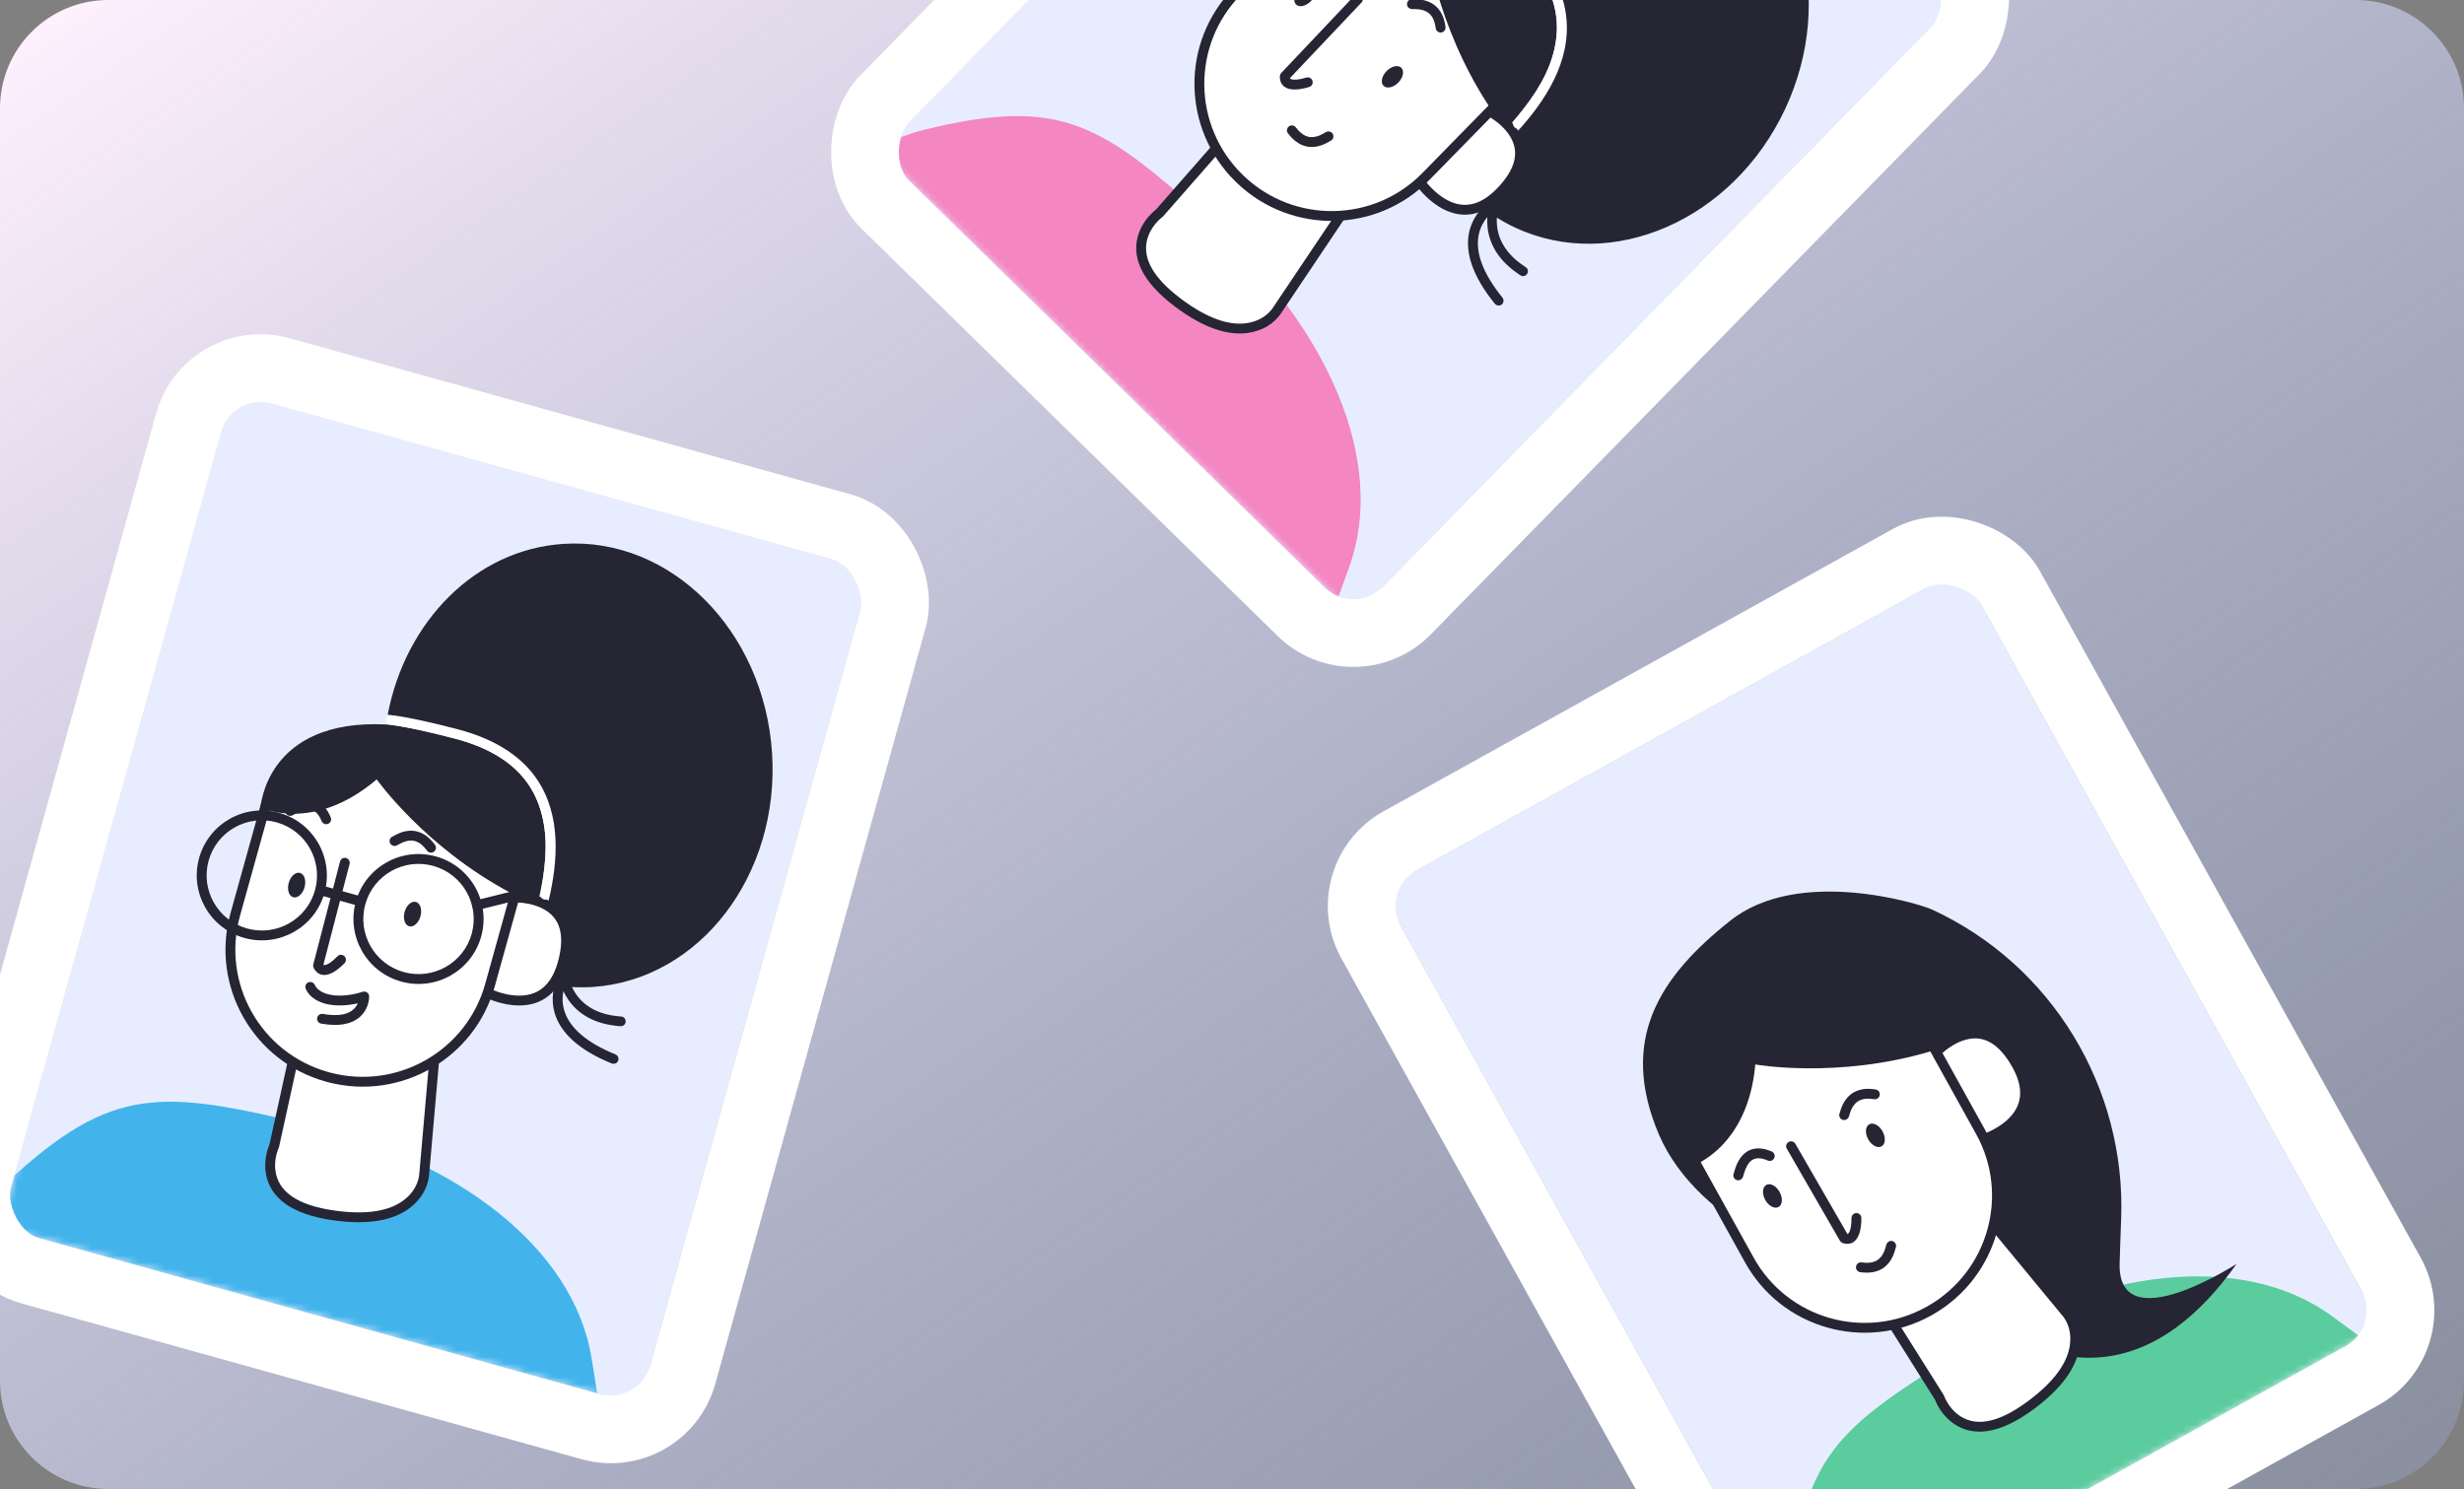 <svg width="364" height="220" viewBox="0 0 364 220" fill="none" xmlns="http://www.w3.org/2000/svg">
<rect x="0" y="0" width="364" height="220" fill="#808080" stroke="none"/>
<g clip-path="url(#clip0_5030_31810)">
<path d="M0 16C0 7.163 7.163 0 16 0H348C356.837 0 364 7.163 364 16V204C364 212.837 356.837 220 348 220H16C7.163 220 0 212.837 0 204V16Z" fill="url(#paint0_linear_5030_31810)"/>
<rect x="34.304" y="58" width="98" height="128" rx="4" transform="rotate(15.545 34.304 58)" fill="#E7EDFE"/>
<mask id="mask0_5030_31810" style="mask-type:alpha" maskUnits="userSpaceOnUse" x="0" y="58" width="128" height="149">
<rect x="34.304" y="58" width="98" height="128" rx="4" transform="rotate(15.545 34.304 58)" fill="#C4C4C4"/>
</mask>
<g mask="url(#mask0_5030_31810)">
<path d="M1.199 174.533C-11.241 186.05 -23.125 219.939 -27.147 234.131L-6.746 239.806L-3.036 240.838L75.273 262.622C93.97 265.646 94.345 243.546 87.395 200.687C84.731 184.256 67.35 171.384 45.693 166.23C24.036 161.076 16.749 160.138 1.199 174.533Z" fill="#42B4EB"/>
<path fill-rule="evenodd" clip-rule="evenodd" d="M44.188 152.551L40.509 169.306C40.509 169.306 36.486 177.792 49.34 179.582C62.141 181.383 62.653 173.655 62.653 173.655L64.542 152.103L44.188 152.551Z" fill="white"/>
<path fill-rule="evenodd" clip-rule="evenodd" d="M64.525 151.376L44.171 151.824C43.835 151.832 43.548 152.067 43.477 152.395L39.815 169.076L39.784 169.148C39.768 169.187 39.75 169.232 39.731 169.282C39.286 170.435 39.043 171.824 39.265 173.288C39.805 176.863 42.916 179.421 49.24 180.302C54.4 181.028 58.085 180.318 60.502 178.505C62.259 177.187 63.1 175.522 63.346 173.979L63.36 173.881C63.368 173.821 63.374 173.77 63.377 173.731L65.267 152.167C65.305 151.735 64.959 151.366 64.525 151.376ZM44.776 153.265L63.746 152.847L61.924 173.629C61.921 173.658 61.916 173.698 61.907 173.75C61.716 174.95 61.046 176.278 59.627 177.342C57.547 178.903 54.246 179.539 49.441 178.863C43.709 178.064 41.139 175.951 40.704 173.073C40.526 171.896 40.727 170.744 41.09 169.805L41.127 169.71C41.146 169.665 41.16 169.634 41.167 169.617L41.189 169.567C41.202 169.533 41.213 169.498 41.221 169.462L44.776 153.265Z" fill="#252534"/>
<path fill-rule="evenodd" clip-rule="evenodd" d="M75.08 132.604C75.08 132.604 85.666 131.677 83.268 141.747C80.87 151.817 71.256 146.351 71.256 146.351" fill="white"/>
<path fill-rule="evenodd" clip-rule="evenodd" d="M76.285 131.865C77.761 131.924 79.223 132.204 80.518 132.802C83.673 134.259 85.087 137.252 83.977 141.916C82.828 146.738 79.973 148.758 76.178 148.544C74.634 148.457 73.106 148.012 71.717 147.389L71.501 147.289C71.229 147.162 71.024 147.055 70.896 146.983C70.546 146.784 70.424 146.34 70.623 145.991C70.814 145.655 71.234 145.53 71.578 145.699L71.72 145.776L71.789 145.812C71.94 145.889 72.116 145.974 72.313 146.063C73.553 146.619 74.919 147.017 76.259 147.093C79.364 147.267 81.578 145.701 82.56 141.578L82.615 141.338C83.468 137.489 82.376 135.261 79.908 134.122C78.812 133.616 77.529 133.37 76.229 133.318C75.977 133.308 75.743 133.306 75.53 133.311L75.425 133.314C75.348 133.316 75.283 133.319 75.234 133.322L75.144 133.328C74.743 133.363 74.39 133.068 74.355 132.668C74.319 132.268 74.615 131.915 75.015 131.88L75.115 131.872C75.382 131.854 75.784 131.846 76.285 131.865Z" fill="#252534"/>
<path fill-rule="evenodd" clip-rule="evenodd" d="M48.334 159.11C37.952 156.222 31.871 145.479 34.754 135.116L39.311 118.732C41.155 112.103 48.056 108.214 54.697 110.062L71.159 114.641C76.186 116.039 79.142 121.262 77.746 126.28L72.383 145.558C69.501 155.921 58.739 162.005 48.334 159.11Z" fill="white"/>
<path fill-rule="evenodd" clip-rule="evenodd" d="M71.353 113.941L54.892 109.362C47.864 107.406 40.561 111.521 38.61 118.537L34.052 134.921C31.062 145.67 37.369 156.815 48.139 159.811L48.457 159.896C59.159 162.688 70.126 156.391 73.085 145.754L78.447 126.475C79.951 121.07 76.768 115.447 71.353 113.941ZM54.502 110.762L70.964 115.341C75.604 116.632 78.333 121.454 77.044 126.085L71.682 145.363C68.935 155.236 58.756 161.08 48.829 158.491L48.523 158.409C38.534 155.63 32.68 145.287 35.455 135.311L40.013 118.927C41.749 112.685 48.249 109.022 54.502 110.762Z" fill="#252534"/>
<path fill-rule="evenodd" clip-rule="evenodd" d="M51.12 126.769C51.495 126.867 51.726 127.239 51.651 127.614L51.642 127.656L47.772 142.543L47.782 142.55C47.828 142.581 47.886 142.593 47.971 142.586L48.009 142.581C48.412 142.528 49.032 142.139 49.855 141.294C50.135 141.006 50.596 141 50.885 141.28C51.173 141.56 51.18 142.02 50.9 142.308C48.967 144.294 47.424 144.499 46.553 143.361C46.424 143.193 46.344 143.034 46.3 142.908C46.258 142.789 46.248 142.661 46.271 142.538L46.283 142.485L50.233 127.289C50.334 126.901 50.731 126.668 51.12 126.769Z" fill="#252534"/>
<path fill-rule="evenodd" clip-rule="evenodd" d="M53.584 146.537C54.046 146.39 54.521 146.728 54.533 147.213L54.533 147.275C54.532 147.344 54.528 147.435 54.517 147.543C54.433 148.404 54.102 149.29 53.391 150.028C52.204 151.258 50.249 151.732 47.448 151.241C47.051 151.172 46.786 150.795 46.855 150.4C46.925 150.004 47.302 149.74 47.698 149.809C50.056 150.222 51.523 149.867 52.341 149.019C52.542 148.81 52.698 148.579 52.813 148.336L52.855 148.242L52.831 148.247C49.325 149.038 46.249 148.3 45.208 146.195L45.174 146.123C45.004 145.759 45.163 145.327 45.527 145.158C45.892 144.989 46.325 145.147 46.494 145.511C47.226 147.083 50.172 147.62 53.584 146.537Z" fill="#252534"/>
<path fill-rule="evenodd" clip-rule="evenodd" d="M59.027 123.083C60.881 122.347 62.733 122.729 64.26 124.83C64.496 125.155 64.424 125.609 64.099 125.845C63.773 126.081 63.318 126.008 63.082 125.683C61.977 124.162 60.841 123.928 59.567 124.434C59.394 124.503 59.237 124.578 59.063 124.671L58.735 124.853C58.689 124.878 58.651 124.897 58.61 124.915C58.499 124.963 58.407 124.99 58.261 124.986C57.859 124.975 57.542 124.641 57.552 124.24C57.56 123.939 57.75 123.686 58.014 123.583L58.051 123.569L58.247 123.46C58.514 123.31 58.753 123.192 59.027 123.083Z" fill="#252534"/>
<path fill-rule="evenodd" clip-rule="evenodd" d="M60.444 136.856C61.09 137.036 61.837 136.377 62.113 135.384C62.389 134.392 62.09 133.441 61.444 133.262C60.798 133.082 60.051 133.741 59.775 134.734C59.499 135.726 59.799 136.677 60.444 136.856Z" fill="#252534"/>
<path fill-rule="evenodd" clip-rule="evenodd" d="M43.322 132.571C43.967 132.75 44.715 132.091 44.991 131.099C45.267 130.106 44.967 129.156 44.321 128.976C43.676 128.797 42.928 129.456 42.652 130.448C42.376 131.441 42.676 132.391 43.322 132.571Z" fill="#252534"/>
<path fill-rule="evenodd" clip-rule="evenodd" d="M43.7 118.582C45.839 117.674 47.777 118.143 48.862 120.774C49.015 121.145 48.838 121.57 48.466 121.723C48.094 121.875 47.669 121.698 47.516 121.326C46.783 119.55 45.737 119.297 44.27 119.92C44.072 120.004 43.888 120.095 43.682 120.208L43.33 120.406C43.283 120.432 43.244 120.452 43.204 120.47C43.086 120.523 42.998 120.551 42.844 120.547C42.442 120.536 42.125 120.202 42.135 119.801C42.143 119.5 42.333 119.246 42.597 119.143L42.629 119.131L42.86 119.001C43.154 118.835 43.41 118.704 43.7 118.582Z" fill="#252534"/>
<path fill-rule="evenodd" clip-rule="evenodd" d="M67.291 109.164C62.712 107.966 59.193 107.213 57.025 107.038C39.224 106.185 38.496 119.309 38.496 119.309C38.496 119.309 46.245 123.15 55.649 115.154C55.649 115.154 62.72 125.143 75.421 131.92C75.645 131.932 75.921 131.933 76.175 131.928L75.986 132.605C76.84 132.616 78.191 132.74 79.498 133.204C80.714 128.288 81.54 121.879 78.622 116.792C76.555 113.175 72.735 110.603 67.291 109.164Z" fill="#252534"/>
<path fill-rule="evenodd" clip-rule="evenodd" d="M57.816 105.631C60.587 106.003 64.854 106.928 68.466 107.957C75.672 110.044 79.762 114.046 81.321 119.53C81.934 121.689 82.136 124.008 82.01 126.512C81.916 128.36 81.683 130.012 81.253 132.32C81.179 132.714 80.799 132.974 80.404 132.9C80.008 132.827 79.748 132.447 79.821 132.052L79.9 131.623C80.772 126.799 80.91 123.408 79.92 119.925C78.501 114.931 74.792 111.303 68.065 109.354L67.653 109.238C64.199 108.275 60.216 107.42 57.623 107.071C57.225 107.018 56.945 106.652 56.998 106.254C57.051 105.856 57.417 105.577 57.816 105.631Z" fill="white"/>
<path fill-rule="evenodd" clip-rule="evenodd" d="M114.052 111.234C112.86 93.15 99.069 79.331 83.24 80.359C70.235 81.192 59.898 91.819 57.274 105.598C59.553 105.83 63.031 106.546 67.68 107.764C73.522 109.314 77.637 112.093 79.906 116.068C83.129 121.692 82.19 128.597 80.866 133.811C82.855 134.993 84.355 137.297 83.292 141.753C83.192 142.203 81.84 145.524 81.94 145.526C81.635 146.623 81.486 148.065 81.927 149.647C82.82 152.686 85.646 155.207 90.354 157.12C90.377 157.127 90.4 157.133 90.447 157.146C90.798 157.244 91.173 157.072 91.317 156.735C91.468 156.374 91.285 155.946 90.924 155.795C86.671 154.059 84.107 151.862 83.345 149.261C83.03 148.218 83.073 147.25 83.224 146.436C84.026 148.169 85.686 150.265 88.983 151.182C89.778 151.403 90.669 151.55 91.656 151.624C92.049 151.658 92.411 151.356 92.421 150.956C92.455 150.563 92.152 150.203 91.752 150.192C87.249 149.895 85.336 147.628 84.499 145.836C85.516 145.892 86.523 145.896 87.549 145.829C103.362 144.771 115.227 129.288 114.052 111.234Z" fill="#252534"/>
<path fill-rule="evenodd" clip-rule="evenodd" d="M64.397 126.54C59.283 125.117 53.987 128.102 52.567 133.206C51.147 138.311 54.141 143.602 59.255 145.025C64.369 146.447 69.666 143.462 71.086 138.358C72.506 133.253 69.511 127.962 64.397 126.54ZM64.008 127.94C68.347 129.147 70.888 133.637 69.683 137.968C68.478 142.299 63.984 144.831 59.645 143.624C55.306 142.417 52.765 137.928 53.97 133.597C55.175 129.266 59.669 126.733 64.008 127.94Z" fill="#252534"/>
<path fill-rule="evenodd" clip-rule="evenodd" d="M53.334 132.439C53.722 132.547 53.949 132.948 53.841 133.334C53.737 133.707 53.361 133.931 52.986 133.85L52.945 133.839L47.38 132.291C46.992 132.184 46.766 131.783 46.873 131.396C46.977 131.023 47.354 130.8 47.728 130.881L47.769 130.891L53.334 132.439Z" fill="#252534"/>
<path fill-rule="evenodd" clip-rule="evenodd" d="M75.882 131.643C76.272 131.546 76.668 131.784 76.764 132.174C76.858 132.549 76.641 132.928 76.276 133.042L76.234 133.054L70.634 134.438C70.243 134.535 69.849 134.297 69.751 133.907C69.658 133.532 69.875 133.153 70.24 133.039L70.282 133.027L75.882 131.643Z" fill="#252534"/>
<path fill-rule="evenodd" clip-rule="evenodd" d="M41.248 120.1C36.134 118.678 30.838 121.662 29.418 126.767C27.998 131.871 30.992 137.162 36.106 138.585C41.22 140.008 46.517 137.023 47.937 131.918C49.357 126.814 46.362 121.523 41.248 120.1ZM40.859 121.501C45.198 122.708 47.739 127.197 46.534 131.528C45.329 135.859 40.835 138.392 36.496 137.185C32.157 135.978 29.616 131.488 30.821 127.157C32.026 122.826 36.52 120.294 40.859 121.501Z" fill="#252534"/>
<path d="M65.664 209.505C64.151 213.061 61.604 221.622 63.52 227.425" stroke="white" stroke-width="4" stroke-linecap="round"/>
<path d="M14.143 195.173C11.448 197.943 5.984 205.009 5.678 211.112" stroke="white" stroke-width="4" stroke-linecap="round"/>
</g>
<rect x="30.827" y="51.843" width="108" height="138" rx="11" transform="rotate(15.545 30.827 51.843)" stroke="white" stroke-width="10"/>
<rect x="219.548" y="-69" width="98" height="128" rx="4" transform="rotate(44.394 219.548 -69)" fill="#E7EDFE"/>
<mask id="mask1_5030_31810" style="mask-type:alpha" maskUnits="userSpaceOnUse" x="131" y="-68" width="157" height="158">
<rect x="219.548" y="-69" width="98" height="128" rx="4" transform="rotate(44.394 219.548 -69)" fill="#C4C4C4"/>
</mask>
<g mask="url(#mask1_5030_31810)">
<path d="M136.467 19.196C120.015 23.281 93.253 47.23 82.883 57.72L98.014 72.535L100.765 75.229L158.845 132.093C173.762 143.763 184.754 124.587 199.346 83.694C204.941 68.017 195.928 48.355 179.446 33.392C162.963 18.428 157.033 14.09 136.467 19.196Z" fill="#F486C2"/>
<path fill-rule="evenodd" clip-rule="evenodd" d="M182.584 18.585L171.278 31.486C171.278 31.486 163.659 36.978 174.054 44.748C184.397 52.501 188.574 45.98 188.574 45.98L200.628 28.014L182.584 18.585Z" fill="white"/>
<path fill-rule="evenodd" clip-rule="evenodd" d="M200.964 27.369L182.92 17.941C182.622 17.785 182.257 17.853 182.036 18.105L170.78 30.949L170.719 30.998C170.685 31.025 170.648 31.055 170.607 31.09C169.661 31.885 168.778 32.985 168.266 34.374C167.014 37.765 168.505 41.507 173.619 45.33C177.788 48.456 181.359 49.612 184.351 49.19C186.525 48.884 188.066 47.831 189.025 46.598L189.085 46.519C189.121 46.47 189.15 46.429 189.172 46.396L201.232 28.42C201.474 28.06 201.349 27.57 200.964 27.369ZM182.755 19.495L199.572 28.282L187.949 45.605C187.932 45.63 187.908 45.662 187.876 45.703C187.129 46.662 185.901 47.502 184.145 47.75C181.57 48.113 178.372 47.077 174.489 44.166C169.854 40.701 168.623 37.61 169.631 34.88C170.043 33.763 170.775 32.851 171.545 32.204L171.624 32.138C171.662 32.108 171.689 32.087 171.704 32.076L171.747 32.043C171.775 32.019 171.801 31.994 171.825 31.966L182.755 19.495Z" fill="#252534"/>
<path fill-rule="evenodd" clip-rule="evenodd" d="M219.266 16.02C219.266 16.02 228.987 20.316 222.027 27.979C215.068 35.642 209.284 26.215 209.284 26.215" fill="white"/>
<path fill-rule="evenodd" clip-rule="evenodd" d="M220.679 15.954C221.943 16.718 223.088 17.669 223.934 18.817C225.995 21.616 225.789 24.919 222.566 28.468C219.234 32.138 215.758 32.529 212.538 30.512C211.227 29.69 210.103 28.563 209.188 27.347L209.046 27.156C208.869 26.913 208.741 26.72 208.664 26.595C208.454 26.252 208.561 25.805 208.903 25.595C209.233 25.393 209.662 25.486 209.88 25.8L209.968 25.936L210.011 26C210.106 26.141 210.219 26.3 210.349 26.473C211.166 27.558 212.171 28.566 213.309 29.279C215.944 30.93 218.639 30.627 221.488 27.489L221.653 27.305C224.256 24.345 224.375 21.868 222.763 19.679C222.047 18.706 221.043 17.872 219.929 17.2C219.713 17.069 219.508 16.955 219.32 16.856L219.227 16.808C219.157 16.773 219.1 16.744 219.055 16.723L218.973 16.685C218.606 16.523 218.439 16.093 218.6 15.726C218.762 15.358 219.192 15.192 219.559 15.354L219.65 15.396C219.893 15.509 220.25 15.695 220.679 15.954Z" fill="#252534"/>
<path fill-rule="evenodd" clip-rule="evenodd" d="M183.05 26.331C175.35 18.792 175.208 6.448 182.733 -1.238L194.631 -13.389C199.444 -18.306 207.365 -18.382 212.29 -13.56L224.499 -1.606C228.228 2.045 228.297 8.045 224.653 11.767L210.654 26.065C203.129 33.751 190.767 33.887 183.05 26.331Z" fill="white"/>
<path fill-rule="evenodd" clip-rule="evenodd" d="M225.008 -2.125L212.799 -14.079C207.586 -19.183 199.204 -19.102 194.11 -13.899L182.213 -1.747C174.407 6.225 174.554 19.03 182.542 26.851L182.779 27.079C190.806 34.688 203.45 34.464 211.174 26.575L225.173 12.276C229.098 8.268 229.024 1.807 225.008 -2.125ZM211.782 -13.04L223.991 -1.087C227.432 2.283 227.496 7.823 224.133 11.258L210.134 25.556C202.965 32.878 191.229 33.086 183.783 26.028L183.554 25.808C176.146 18.555 176.009 6.671 183.253 -0.728L195.151 -12.88C199.683 -17.509 207.144 -17.581 211.782 -13.04Z" fill="#252534"/>
<path fill-rule="evenodd" clip-rule="evenodd" d="M201.096 -0.652C201.377 -0.385 201.399 0.052 201.153 0.345L201.125 0.377L190.552 11.549L190.557 11.56C190.583 11.609 190.628 11.647 190.706 11.682L190.741 11.697C191.12 11.845 191.851 11.803 192.98 11.46C193.364 11.343 193.77 11.56 193.888 11.944C194.006 12.329 193.79 12.735 193.405 12.852C190.754 13.659 189.303 13.094 189.09 11.678C189.058 11.468 189.065 11.29 189.087 11.158C189.108 11.034 189.161 10.917 189.24 10.82L189.276 10.78L200.067 -0.624C200.343 -0.916 200.803 -0.928 201.096 -0.652Z" fill="#252534"/>
<path fill-rule="evenodd" clip-rule="evenodd" d="M209.8 -0.065C211.779 0.185 213.217 1.412 213.541 3.99C213.591 4.389 213.308 4.752 212.909 4.801C212.511 4.85 212.147 4.567 212.097 4.168C211.863 2.303 210.98 1.55 209.62 1.379C209.437 1.355 209.262 1.345 209.065 1.343L208.69 1.345C208.638 1.344 208.595 1.342 208.551 1.338C208.431 1.327 208.336 1.306 208.211 1.232C207.864 1.029 207.747 0.583 207.95 0.237C208.102 -0.023 208.39 -0.153 208.672 -0.116L208.71 -0.11L208.935 -0.112C209.241 -0.113 209.507 -0.102 209.8 -0.065Z" fill="#252534"/>
<path fill-rule="evenodd" clip-rule="evenodd" d="M195.533 21.338C193.694 22.111 191.835 21.767 190.266 19.697C190.023 19.376 190.086 18.92 190.407 18.678C190.727 18.436 191.184 18.5 191.427 18.82C192.562 20.318 193.703 20.529 194.966 19.998C195.137 19.926 195.293 19.848 195.465 19.751L195.789 19.562C195.835 19.536 195.873 19.516 195.913 19.498C196.023 19.448 196.115 19.419 196.26 19.42C196.662 19.422 196.986 19.75 196.984 20.151C196.982 20.453 196.797 20.71 196.536 20.818L196.499 20.832L196.306 20.946C196.041 21.1 195.805 21.223 195.533 21.338Z" fill="#252534"/>
<path fill-rule="evenodd" clip-rule="evenodd" d="M204.396 12.682C204.875 13.151 205.847 12.935 206.568 12.198C207.288 11.462 207.485 10.486 207.006 10.017C206.527 9.548 205.554 9.764 204.834 10.501C204.113 11.237 203.917 12.213 204.396 12.682Z" fill="#252534"/>
<path fill-rule="evenodd" clip-rule="evenodd" d="M191.466 0.667C191.945 1.136 192.917 0.919 193.638 0.183C194.359 -0.553 194.555 -1.53 194.076 -1.999C193.597 -2.468 192.624 -2.251 191.904 -1.515C191.183 -0.779 190.987 0.198 191.466 0.667Z" fill="#252534"/>
<path fill-rule="evenodd" clip-rule="evenodd" d="M223.754 -8.269C220.321 -11.528 217.602 -13.885 215.788 -15.085C200.608 -24.421 193.637 -13.277 193.637 -13.277C193.637 -13.277 198.572 -6.174 210.666 -8.64C210.666 -8.64 212.041 3.521 219.896 15.585C220.086 15.703 220.327 15.838 220.552 15.956L220.06 16.458C220.802 16.88 221.926 17.64 222.846 18.677C226.284 14.958 230.1 9.743 229.998 3.879C229.933 -0.287 227.828 -4.382 223.754 -8.269Z" fill="#252534"/>
<path fill-rule="evenodd" clip-rule="evenodd" d="M217.16 -15.936C219.407 -14.273 222.698 -11.404 225.366 -8.759C230.67 -3.455 232.322 2.024 231.041 7.579C230.537 9.766 229.594 11.895 228.276 14.027C227.302 15.601 226.3 16.935 224.81 18.749C224.556 19.059 224.097 19.104 223.787 18.848C223.476 18.593 223.431 18.134 223.685 17.824L223.962 17.486C227.053 13.682 228.81 10.778 229.623 7.25C230.79 2.191 229.292 -2.777 224.34 -7.729L224.035 -8.03C221.475 -10.54 218.399 -13.211 216.296 -14.767C215.973 -15.006 215.904 -15.462 216.143 -15.785C216.381 -16.108 216.837 -16.175 217.16 -15.936Z" fill="white"/>
<path fill-rule="evenodd" clip-rule="evenodd" d="M263.713 16.106C271.395 -0.309 265.983 -19.067 251.622 -25.805C239.83 -31.349 225.647 -27.029 216.701 -16.226C218.585 -14.924 221.286 -12.618 224.771 -9.308C229.14 -5.132 231.403 -0.712 231.473 3.865C231.581 10.346 227.427 15.941 223.752 19.869C224.924 21.864 225.126 24.605 222.045 27.996C221.74 28.342 218.954 30.598 219.04 30.648C218.244 31.462 217.417 32.653 217.041 34.251C216.356 37.344 217.615 40.916 220.815 44.863C220.833 44.88 220.85 44.897 220.885 44.931C221.145 45.186 221.557 45.216 221.846 44.99C222.152 44.747 222.198 44.284 221.954 43.978C219.067 40.405 217.881 37.244 218.468 34.598C218.696 33.532 219.201 32.704 219.725 32.065C219.593 33.969 220.035 36.606 222.48 39C223.07 39.577 223.779 40.136 224.608 40.677C224.937 40.897 225.399 40.806 225.6 40.462C225.819 40.134 225.728 39.672 225.383 39.469C221.583 37.037 221.001 34.127 221.132 32.154C221.996 32.695 222.876 33.183 223.807 33.62C238.168 40.323 256.031 32.486 263.713 16.106Z" fill="#252534"/>
<path d="M173.914 78.834C170.873 81.218 164.511 87.488 163.39 93.495" stroke="white" stroke-width="4" stroke-linecap="round"/>
<path d="M135.702 41.421C132.006 42.547 123.81 46.1 120.597 51.298" stroke="white" stroke-width="4" stroke-linecap="round"/>
</g>
<rect x="219.473" y="-76.071" width="108" height="138" rx="11" transform="rotate(44.394 219.473 -76.071)" stroke="white" stroke-width="10"/>
<rect x="204" y="131.521" width="98" height="128" rx="4" transform="rotate(-29.006 204 131.521)" fill="#E7EDFE"/>
<mask id="mask2_5030_31810" style="mask-type:alpha" maskUnits="userSpaceOnUse" x="205" y="85" width="146" height="158">
<rect x="204" y="131.521" width="98" height="128" rx="4" transform="rotate(-29.006 204 131.521)" fill="#C4C4C4"/>
</mask>
<g mask="url(#mask2_5030_31810)">
<path d="M264.786 236.335C264.001 253.269 279.307 285.757 286.397 298.692L304.917 288.423L308.285 286.556L379.371 247.142C394.817 236.18 379.58 220.168 344.56 194.502C331.134 184.662 309.717 187.682 290.668 199.203C271.62 210.724 265.768 215.167 264.786 236.335Z" fill="#5BCC9D"/>
<path fill-rule="evenodd" clip-rule="evenodd" d="M245.082 167.656C239.045 153.518 245.283 144.235 255.546 136.081C265.774 127.897 283.769 133.645 285.29 134.33C303.119 142.487 314.138 160.75 313.347 180.237C313.256 182.413 313.195 184.554 313.128 186.632C312.77 198.185 330.407 186.741 330.407 186.741C308.073 218.186 283.686 186.74 281.576 183.901C270.019 190.317 250.703 180.792 245.082 167.656Z" fill="#252534"/>
<path fill-rule="evenodd" clip-rule="evenodd" d="M277.376 191.966L286.509 206.486C286.509 206.486 289.595 215.356 300.011 207.614C310.396 199.917 305.34 194.051 305.34 194.051L291.566 177.367L277.376 191.966Z" fill="white"/>
<path fill-rule="evenodd" clip-rule="evenodd" d="M291.044 176.861L276.854 191.46C276.62 191.7 276.581 192.07 276.759 192.353L285.852 206.81L285.881 206.882C285.897 206.922 285.916 206.966 285.937 207.015C286.429 208.149 287.231 209.309 288.415 210.197C291.308 212.366 295.32 212.006 300.445 208.197C304.631 205.095 306.759 202.003 307.21 199.015C307.537 196.844 306.968 195.067 306.061 193.796L306.002 193.716C305.966 193.667 305.935 193.627 305.909 193.597L292.128 176.904C291.852 176.57 291.346 176.55 291.044 176.861ZM278.296 192.062L291.521 178.456L304.802 194.543C304.821 194.567 304.844 194.598 304.875 194.641C305.581 195.63 306.035 197.047 305.77 198.801C305.383 201.372 303.477 204.141 299.578 207.031C294.933 210.483 291.619 210.78 289.29 209.034C288.338 208.32 287.673 207.358 287.273 206.435L287.233 206.34C287.214 206.295 287.202 206.264 287.196 206.246L287.176 206.195C287.162 206.162 287.145 206.129 287.125 206.099L278.296 192.062Z" fill="#252534"/>
<path fill-rule="evenodd" clip-rule="evenodd" d="M285.396 156.079C285.396 156.079 292.29 147.991 297.646 156.849C303.001 165.708 292.315 168.558 292.315 168.558" fill="white"/>
<path fill-rule="evenodd" clip-rule="evenodd" d="M285.737 154.707C286.83 153.713 288.068 152.887 289.411 152.405C292.681 151.23 295.789 152.37 298.269 156.473C300.833 160.715 300.216 164.157 297.362 166.667C296.2 167.689 294.799 168.444 293.372 168.974L293.148 169.055C292.865 169.155 292.644 169.223 292.502 169.261C292.113 169.364 291.715 169.134 291.612 168.746C291.512 168.372 291.724 167.988 292.088 167.868L292.243 167.822L292.317 167.8C292.479 167.749 292.664 167.686 292.867 167.611C294.14 167.138 295.393 166.463 296.401 165.576C298.736 163.523 299.215 160.853 297.022 157.226L296.893 157.016C294.8 153.675 292.46 152.854 289.902 153.773C288.765 154.181 287.679 154.906 286.716 155.781C286.53 155.951 286.361 156.114 286.213 156.267L286.14 156.342C286.087 156.399 286.043 156.446 286.01 156.482L285.95 156.55C285.689 156.856 285.23 156.893 284.924 156.633C284.618 156.373 284.582 155.914 284.842 155.608L284.908 155.533C285.086 155.332 285.366 155.044 285.737 154.707Z" fill="#252534"/>
<path fill-rule="evenodd" clip-rule="evenodd" d="M284.932 193.732C275.507 198.957 263.637 195.567 258.421 186.16L250.175 171.286C246.839 165.269 249.028 157.656 255.056 154.314L270 146.029C274.563 143.498 280.334 145.147 282.859 149.702L292.563 167.202C297.778 176.609 294.378 188.494 284.932 193.732Z" fill="white"/>
<path fill-rule="evenodd" clip-rule="evenodd" d="M269.647 145.393L254.704 153.679C248.324 157.216 246.007 165.271 249.538 171.64L257.784 186.513C263.195 196.271 275.508 199.788 285.284 194.367L285.571 194.205C295.156 188.686 298.553 176.505 293.199 166.849L283.496 149.349C280.776 144.442 274.563 142.668 269.647 145.393ZM255.409 154.95L270.352 146.664C274.564 144.329 279.892 145.851 282.223 150.055L291.926 167.555C296.895 176.517 293.741 187.823 284.851 192.943L284.574 193.099C275.507 198.127 264.079 194.863 259.058 185.807L250.812 170.933C247.67 165.267 249.732 158.097 255.409 154.95Z" fill="#252534"/>
<path fill-rule="evenodd" clip-rule="evenodd" d="M264.229 168.73C264.564 168.536 264.99 168.64 265.2 168.959L265.222 168.996L272.909 182.319L272.921 182.317C272.975 182.307 273.025 182.275 273.08 182.21L273.105 182.181C273.355 181.859 273.524 181.147 273.517 179.968C273.515 179.566 273.839 179.238 274.241 179.235C274.643 179.232 274.97 179.556 274.973 179.957C274.988 182.729 274.033 183.957 272.615 183.758C272.404 183.728 272.236 183.671 272.116 183.612C272.002 183.556 271.906 183.472 271.835 183.368L271.807 183.323L263.961 169.723C263.76 169.375 263.88 168.931 264.229 168.73Z" fill="#252534"/>
<path fill-rule="evenodd" clip-rule="evenodd" d="M272.137 163.398C272.942 161.573 274.529 160.545 277.091 160.971C277.488 161.037 277.755 161.412 277.688 161.808C277.622 162.204 277.247 162.472 276.85 162.406C274.996 162.097 274.022 162.728 273.469 163.982C273.394 164.152 273.335 164.316 273.276 164.504L273.17 164.864C273.155 164.914 273.141 164.955 273.125 164.996C273.079 165.108 273.033 165.192 272.926 165.291C272.632 165.566 272.172 165.55 271.897 165.257C271.692 165.037 271.65 164.723 271.765 164.464L271.782 164.429L271.845 164.214C271.931 163.919 272.018 163.668 272.137 163.398Z" fill="#252534"/>
<path fill-rule="evenodd" clip-rule="evenodd" d="M279.7 185.431C278.935 187.273 277.369 188.334 274.799 187.962C274.401 187.904 274.126 187.536 274.184 187.138C274.242 186.741 274.612 186.465 275.009 186.523C276.87 186.792 277.83 186.141 278.356 184.875C278.427 184.704 278.483 184.538 278.538 184.349L278.636 183.987C278.65 183.937 278.663 183.896 278.679 183.855C278.722 183.742 278.767 183.656 278.871 183.555C279.159 183.274 279.62 183.28 279.9 183.567C280.111 183.783 280.16 184.096 280.049 184.357L280.034 184.392L279.975 184.609C279.895 184.905 279.814 185.158 279.7 185.431Z" fill="#252534"/>
<path fill-rule="evenodd" clip-rule="evenodd" d="M277.95 169.376C278.536 169.051 278.606 168.058 278.107 167.157C277.607 166.256 276.727 165.789 276.141 166.114C275.555 166.439 275.484 167.433 275.984 168.334C276.483 169.235 277.364 169.701 277.95 169.376Z" fill="#252534"/>
<path fill-rule="evenodd" clip-rule="evenodd" d="M262.741 178.335C263.327 178.01 263.398 177.016 262.898 176.115C262.399 175.214 261.518 174.747 260.932 175.072C260.346 175.397 260.276 176.391 260.775 177.292C261.275 178.193 262.155 178.66 262.741 178.335Z" fill="#252534"/>
<path fill-rule="evenodd" clip-rule="evenodd" d="M256.51 172.191C257.398 170.044 259.108 169.018 261.727 170.131C262.097 170.289 262.268 170.716 262.11 171.085C261.953 171.455 261.525 171.627 261.155 171.47C259.387 170.718 258.464 171.271 257.855 172.744C257.773 172.943 257.706 173.137 257.639 173.363L257.527 173.751C257.511 173.802 257.498 173.844 257.482 173.884C257.435 174.005 257.392 174.087 257.279 174.191C256.985 174.466 256.525 174.45 256.25 174.157C256.045 173.937 256.003 173.623 256.118 173.365L256.133 173.333L256.206 173.079C256.299 172.754 256.39 172.481 256.51 172.191Z" fill="#252534"/>
<path fill-rule="evenodd" clip-rule="evenodd" d="M263.402 144.84C259.298 147.198 256.262 149.131 254.594 150.526C241.31 162.406 249.999 172.27 249.999 172.27C249.999 172.27 258.215 169.571 259.307 157.276C259.307 157.276 271.354 159.433 285.159 155.351C285.327 155.203 285.525 155.01 285.702 154.829L286.043 155.443C286.659 154.853 287.709 153.993 288.966 153.407C286.383 149.05 282.475 143.904 276.827 142.326C272.816 141.198 268.291 142.046 263.402 144.84Z" fill="#252534"/>
<path d="M332.636 217.485C334.052 221.081 338.244 228.969 343.68 231.76" stroke="white" stroke-width="4" stroke-linecap="round"/>
</g>
<rect x="197.203" y="129.572" width="108" height="138" rx="11" transform="rotate(-29.006 197.203 129.572)" stroke="white" stroke-width="10"/>
</g>
<defs>
<linearGradient id="paint0_linear_5030_31810" x1="45.5" y1="-24.444" x2="282.316" y2="319.257" gradientUnits="userSpaceOnUse">
<stop stop-color="#FEF0FD"/>
<stop offset="1" stop-color="#9EB5EF" stop-opacity="0.2"/>
</linearGradient>
<clipPath id="clip0_5030_31810">
<rect width="364" height="220" fill="white"/>
</clipPath>
</defs>
</svg>
